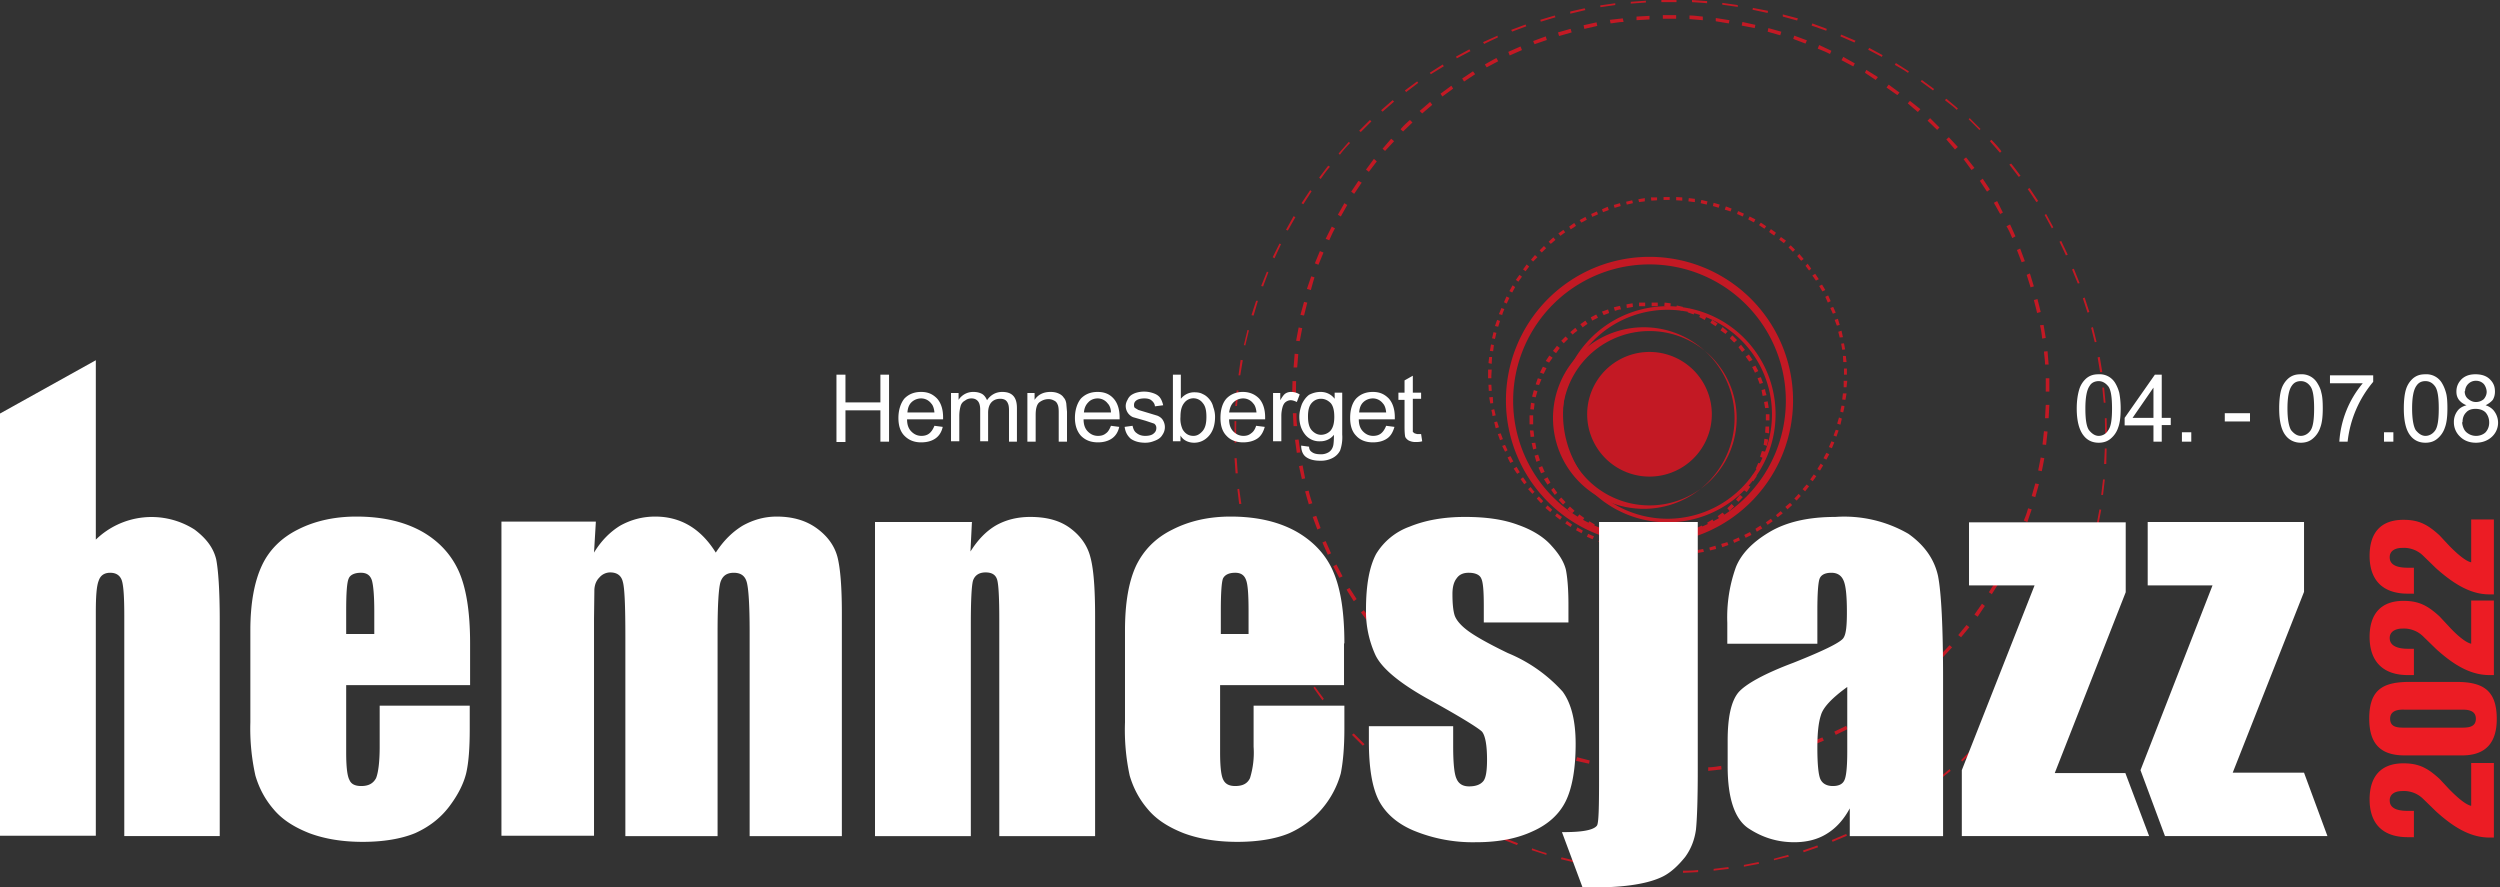 <svg id="Layer_2" xmlns="http://www.w3.org/2000/svg" width="694" height="246.3"><rect width="100%" height="100%" fill="#333333" stroke="none"/><defs><style>.cls-1{fill:#ec1c24}.cls-2{fill:#fff}.cls-3{fill:#c31924}</style></defs><g id="Layer_1-2"><path class="cls-3" d="m462.9 242.3-4.3-.1v-.5h4.3v.6Zm4.3 0v-.6c1.4 0 2.8 0 4.2-.2v.6l-4.2.2Zm-12.8-.3-4.3-.4v-.6l4.3.4v.6Zm21.3-.3v-.5l4.1-.5.1.5-4.2.5Zm-29.8-.7-4.2-.7v-.5l4.3.7-.1.5Zm38.2-.4v-.5l4.1-.8.1.5-4.2.8Zm-46.6-1.1a138 138 0 0 1-4.2-1l.2-.5 4.1 1-.1.5Zm55-.6-.1-.5 4-1.1.2.5-4.1 1Zm-63.3-1.6-4-1.3.1-.5c1.4.5 2.7 1 4 1.3v.5Zm71.5-.7-.2-.5 4-1.4.2.5-4 1.4Zm-79.6-2-4-1.6.3-.5 4 1.6-.3.5Zm87.6-1-.2-.4 4-1.7.2.5-4 1.7Zm-95.5-2.3a137 137 0 0 1-3.8-1.8l.2-.5 3.9 1.8-.2.5Zm103.3-1-.2-.6 3.8-1.9.2.5-3.8 2Zm-110.9-2.8-3.7-2.1.3-.5 3.7 2.1-.3.5Zm118.4-1.2-.2-.5 3.6-2.2.3.5-3.6 2.2ZM398.3 223a110 110 0 0 1-3.6-2.4l.3-.4 3.6 2.3-.3.5Zm133-1.4-.3-.4 3.5-2.4.3.4c-1.2.8-2.3 1.7-3.5 2.4Zm-140-3.5-3.4-2.6.3-.4 3.4 2.6-.3.4Zm146.9-1.5-.3-.4a133 133 0 0 0 3.3-2.7l.3.5-3.3 2.6ZM384.6 213l-3.2-2.9.4-.4c1 1 2 2 3.2 2.9l-.4.4Zm160.1-1.6-.3-.4 3-3 .5.5-3.2 2.9ZM378.3 207l-3-3 .5-.4 3 3-.5.4Zm172.6-1.8-.4-.3 2.9-3.1.4.3-3 3.1ZM372.5 201l-2.8-3.3.5-.3 2.7 3.2-.4.4Zm184-1.9-.3-.3 2.6-3.3.5.3-2.7 3.3Zm-189.4-4.7-2.5-3.5.4-.3 2.5 3.4-.4.4Zm194.7-2-.4-.3 2.4-3.5.5.3-2.5 3.5Zm-199.6-5-2.3-3.6.5-.3a113 113 0 0 0 2.3 3.6l-.5.3Zm204.4-2.1-.5-.3 2.2-3.6.5.2-2.2 3.7ZM357.8 180l-2-3.8.5-.2 2 3.7-.5.3Zm213-2.2-.4-.3 2-3.8.4.3-2 3.8ZM354 172.4l-1.7-3.9.5-.2 1.7 3.9-.5.2Zm220.7-2.3-.5-.2 1.7-4 .5.2-1.7 4Zm-224-5.5-1.5-4 .6-.2 1.4 4-.5.2Zm227.2-2.4-.5-.2c.4-1.4 1-2.7 1.3-4l.6.1-1.4 4Zm-230-5.7a126 126 0 0 1-1.1-4l.5-.2c.3 1.3.7 2.7 1.2 4l-.6.2Zm232.6-2.5-.5-.1 1-4.1h.6l-1.1 4.2Zm-234.8-5.7-.8-4.2.5-.1.9 4.1-.6.2Zm236.8-2.6h-.5l.8-4.3.5.1-.8 4.2ZM344 140l-.5-4.2.5-.1.6 4.2h-.6Zm239.8-2.6h-.5l.5-4.3h.5l-.5 4.3ZM343 131.4l-.3-4.2h.6l.3 4.2h-.6Zm241.7-2.6h-.6l.2-4.3h.5l-.1 4.3Zm-242-5.9v-6h.5a119.7 119.7 0 0 0 0 6h-.6Zm241.7-2.6-.1-4.2h.5l.1 4.2h-.5Zm-241-7.6h-.5l.4-4.3h.5l-.4 4.3Zm240.6-.9-.4-4.2h.5l.4 4.2h-.5Zm-239.7-7.6h-.5l.6-4.3.6.1-.7 4.2Zm238.7-.8-.7-4.2.6-.1.7 4.2h-.6Zm-237.2-7.5-.5-.1 1-4.2.4.1-1 4.2Zm235.7-.9-1-4 .5-.2 1 4.1-.5.1ZM348 87.6l-.6-.1 1.3-4h.5l-1.2 4.1Zm231.5-.8-1.3-4 .5-.2 1.3 4-.5.2Zm-228.9-7.3-.5-.1 1.6-4 .4.2-1.5 4Zm226.2-.8-1.6-3.9.5-.2 1.6 4-.5.1Zm-223-7-.5-.3 1.9-3.8.4.2-1.8 3.9Zm219.7-.8a121 121 0 0 0-1.8-3.8l.5-.2 1.8 3.8-.5.2ZM357.5 64l-.5-.2 2.1-3.8.5.3-2.1 3.7Zm212.1-.6-2-3.7.4-.3 2 3.7-.4.3Zm-207.8-6.7-.5-.3 2.4-3.6.4.3-2.3 3.6Zm203.5-.6a135 135 0 0 0-2.4-3.6l.5-.3 2.4 3.6-.5.3Zm-198.7-6.4-.4-.4 2.5-3.3.5.3c-1 1.1-1.8 2.3-2.6 3.4Zm193.8-.6-2.6-3.4.5-.3a117 117 0 0 1 2.6 3.4l-.5.3ZM372 43l-.4-.4 2.8-3.2.4.3c-1 1-2 2.1-2.8 3.2Zm183.2-.6-2.8-3.2.4-.4c1 1 2 2.1 2.8 3.2l-.4.4Zm-177.5-5.8-.4-.3 3-3 .4.4-3 3Zm171.8-.5-3-3 .3-.3 3 3-.3.3ZM383.8 31l-.4-.4 3.2-2.8.4.4-3.2 2.8Zm159.4-.5c-1-1-2.2-1.8-3.3-2.7l.4-.4 3.2 2.7-.3.4Zm-152.9-5-.3-.4 3.4-2.5.3.4-3.4 2.6Zm146.3-.4-3.4-2.5.3-.4 3.4 2.5-.3.4Zm-139.4-4.5-.3-.4 3.6-2.3.3.5-3.6 2.2Zm132.4-.4c-1.1-.8-2.4-1.5-3.6-2.2l.3-.5 3.6 2.3-.2.4Zm-125.2-4-.2-.5 3.7-2 .3.5-3.8 2Zm118-.4-3.8-2 .3-.5 3.7 2-.2.5ZM412 12.2l-.3-.5 4-1.8.1.5a134 134 0 0 0-3.8 1.8Zm102.8-.4-3.9-1.7.2-.5 4 1.7-.3.5Zm-95-3-.3-.5 4-1.5.2.5-4 1.5Zm87.1-.3-4-1.4.2-.6 4 1.5-.1.5ZM427.7 6l-.1-.5 4-1.2.2.5-4 1.2Zm71.2-.3-4-1.1V4l4.2 1.1-.2.5Zm-63-2v-.5l4-.9.2.5-4.2 1Zm54.8-.1-4.2-.9.1-.5 4.2.8-.1.6ZM444.3 2l-.1-.5 4.2-.6v.5l-4.1.6Zm38-.1-4.2-.6V.8l4.3.6V2Zm-29.6-1V.5l4.2-.3v.5l-4.2.3Zm21.2 0a119 119 0 0 0-4.2-.3V0l4.2.3V1ZM461.2.6V0h4.2v.6h-4.2ZM463.2 214.5a91 91 0 0 1-3.7 0v-1h3.7v1Zm3.7 0v-1l3.6-.2v1l-3.7.2Zm-11.1-.3a92 92 0 0 1-3.7-.4v-1l3.7.4v1Zm18.4-.2v-1c1.2 0 2.4-.2 3.6-.4l.1 1-3.7.4Zm-25.8-.6-3.7-.6.2-1 3.6.6-.1 1Zm33.2-.4-.2-1 3.6-.6.2 1-3.6.6Zm-40.5-1-3.6-.8.3-1 3.5.9-.2 1Zm47.7-.5-.2-1c1.2-.2 2.4-.5 3.5-.9l.3 1-3.6 1Zm-54.9-1.3-3.5-1.1.3-1 3.5 1.1-.3 1Zm62-.7-.3-1 3.5-1 .3.8-3.5 1.2Zm-69-1.7a103 103 0 0 1-3.4-1.3l.3-1 3.5 1.4-.4 1Zm76-.8-.4-.9 3.4-1.4.4.9-3.4 1.4Zm-82.8-2-3.4-1.6.5-1 3.3 1.7-.4.9Zm89.5-1-.4-.9 3.3-1.6.4.9-3.3 1.6Zm-96.2-2.4-3.2-1.8.5-.8 3.2 1.8-.5.8Zm102.8-1-.5-.9 3.1-1.9.5.9-3.1 1.9ZM407 197.8l-3.1-2 .5-.8 3 2-.4.8Zm115.3-1.1-.5-.8 3-2.1.6.7-3 2.2Zm-121.4-3-3-2.4.7-.7 2.9 2.2-.6.8Zm127.4-1.4-.6-.7 2.9-2.3.6.7-2.9 2.3ZM395.2 189l-2.8-2.5.7-.7 2.7 2.4-.6.8Zm138.9-1.4-.7-.8 2.7-2.5.7.7-2.7 2.6Zm-144.3-3.7a81 81 0 0 1-2.6-2.6l.7-.7 2.6 2.6-.7.7Zm149.6-1.5-.7-.6 2.5-2.7.7.6-2.5 2.7Zm-154.7-3.9-2.4-2.8.8-.6 2.3 2.8-.7.6Zm159.7-1.6-.8-.6 2.3-2.8.8.6-2.3 2.8ZM380 173l-2.2-3 .8-.6 2.2 3-.8.5Zm169-1.8-.9-.6 2.1-3 .8.6-2 3Zm-173.2-4.3-2-3.2.8-.5 2 3.1-.8.6ZM553 165l-.9-.6 2-3.1.8.5-2 3.2Zm-181.2-4.6-1.7-3.2.9-.5 1.7 3.3-.9.4Zm184.9-1.9-.9-.4 1.7-3.3.8.4-1.6 3.3ZM368.6 154l-1.5-3.4.9-.4 1.5 3.4-.9.4Zm191.4-2-.9-.4 1.4-3.4 1 .3-1.5 3.5ZM365.7 147l-1.3-3.5 1-.3 1.2 3.4-.9.4Zm197-2.1-.9-.4c.5-1.1.9-2.3 1.2-3.4l1 .3-1.2 3.5Zm-199.4-5a104 104 0 0 1-1-3.5l1-.2c.2 1.1.6 2.3 1 3.5l-1 .3ZM565 138l-1-.3 1-3.5 1 .2-1 3.6Zm-203.6-5-.8-3.6 1-.2.7 3.6-1 .2Zm205.4-2.2-1-.2.7-3.6 1 .2a111 111 0 0 1-.7 3.6Zm-206.8-5-.5-3.7 1-.1.5 3.6-1 .1Zm208-2.3-1-.1.4-3.7 1 .1-.4 3.7Zm-208.9-5.1-.2-3.7h1c0 1.2 0 2.4.2 3.6h-1Zm209.6-2.3h-1l.2-3.7h1l-.2 3.8Zm-210-5.1v-1.5l.1-3.7h1a111.8 111.8 0 0 0 0 5.2h-1Zm209.2-2.2V105h1v3.7h-1ZM360 102h-.9l.3-3.8 1 .1-.3 3.7Zm207.7-.7c0-1.3-.2-2.5-.3-3.7l1-.1.3 3.7h-1Zm-206.9-6.6-1-.1.7-3.7 1 .2-.7 3.6Zm206.1-.7c-.1-1.2-.3-2.5-.6-3.7l1-.1.6 3.6-1 .2ZM362 87.6l-1-.2 1-3.6.9.2-.9 3.6Zm203.5-.7a109 109 0 0 0-.9-3.6l1-.3.9 3.6-1 .3Zm-201.7-6.4-1-.3 1.2-3.5.9.3a102 102 0 0 0-1 3.5Zm199.9-.7-1.1-3.5.9-.4 1.1 3.6-1 .3ZM366 73.5l-1-.4 1.4-3.4 1 .4-1.4 3.4Zm195.2-.7-1.3-3.4.9-.4 1.3 3.5-.9.3ZM369 66.7l-1-.4 1.7-3.4.9.5c-.6 1-1.1 2.2-1.6 3.3Zm189.6-.6c-.5-1.2-1-2.3-1.6-3.3l1-.5 1.5 3.3-.9.5Zm-186.4-6-.8-.5 1.8-3.2.8.5-1.8 3.2Zm183.1-.6-1.8-3.2.9-.5L556 59l-.9.5Zm-179.4-5.7-.8-.6 2-3 .9.5-2 3Zm175.7-.6-2-3 .8-.6 2 3-.8.6ZM380 47.7l-.8-.6 2.2-3 .8.7-2.2 2.9Zm167.3-.5-2.2-3 .7-.5 2.3 2.9-.8.6Zm-162.8-5.3-.7-.6 2.4-2.8.8.7-2.5 2.7Zm158.2-.4-2.4-2.8.7-.6 2.5 2.7-.8.7Zm-153.2-5-.7-.6c.8-1 1.7-1.8 2.6-2.6l.7.7-2.6 2.5Zm148.3-.4-2.7-2.6.7-.7 2.6 2.6-.7.7Zm-143-4.6-.7-.7 2.9-2.5.6.8-2.8 2.4Zm137.6-.4-2.8-2.4.6-.7 2.9 2.3-.7.8Zm-132-4.3-.5-.8 3-2.2.5.8-3 2.2Zm126.3-.4-3-2.1.6-.8 3 2.2-.6.7Zm-120.3-3.8-.5-.8 3-2 .6.8-3 2Zm114.3-.4-3-2 .4-.8 3.2 2-.6.8Zm-108-3.5-.5-.8a92 92 0 0 1 3.2-1.8l.5.9-3.2 1.7Zm101.7-.3-3.2-1.7.5-.9 3.2 1.8-.4.8Zm-95.3-3-.4-1 3.4-1.5.4 1-3.4 1.5ZM508 15c-1.1-.6-2.2-1-3.4-1.5l.4-1 3.4 1.6-.4.9Zm-82-2.7-.4-.9 3.5-1.3.3 1-3.5 1.2Zm75.2-.2-3.4-1.3.3-.9 3.5 1.3-.4.9ZM432.8 10l-.3-1 3.5-1 .3 1-3.5 1Zm61.4-.2-3.5-1 .2-1 3.6 1-.3 1ZM439.8 8l-.2-1 3.6-.8.2 1-3.5.8Zm47.3-.2-3.6-.7.2-1 3.6.8-.2.9Zm-40-1.3-.2-1 3.6-.4.2 1c-1.3 0-2.5.3-3.7.4Zm32.8 0-3.6-.6V5l3.8.6-.2 1Zm-25.6-.9v-1l3.6-.2v1l-3.6.2Zm18.3 0-3.6-.3v-1c1.3 0 2.5.2 3.7.3v1Zm-11-.4v-1h3.7v1h-3.6ZM457.9 141.2a25.2 25.2 0 1 1 0-50.3 25.2 25.2 0 0 1 0 50.3Zm0-49.3a24.2 24.2 0 1 0 0 48.4 24.2 24.2 0 0 0 0-48.4Z"/><path class="cls-3" d="M457.9 151a39.8 39.8 0 1 1 0-79.7 39.8 39.8 0 0 1 0 79.7Zm0-77.6a37.8 37.8 0 1 0 0 75.7 37.8 37.8 0 0 0 0-75.7Z"/><path class="cls-3" d="M457.9 150.4h-.4v-1H459.3v1h-1.4Zm-2.1-.1-1.8-.2.1-1 1.7.2v1Zm5.3 0-.1-1 1.7-.3.1 1-1.7.2Zm-8.8-.4a33 33 0 0 1-1.8-.3l.3-1 1.6.3-.1 1Zm12.3-.2-.2-1c.5 0 1-.2 1.6-.4l.3 1-1.7.4Zm-15.8-.6a33 33 0 0 1-1.7-.5l.4-1 1.6.6-.3 1Zm19.2-.3-.3-1 1.6-.5.3 1-1.6.5Zm-22.5-.8-1.6-.7.4-1 1.5.7-.3 1Zm25.8-.4-.4-1 1.5-.7.5.9-1.6.8Zm-29-1.1-1.6-.9.5-.9 1.5.9-.4.9Zm32.1-.5-.5-.9 1.5-.9.5.9-1.5.9Zm-35.2-1.3-1.4-1 .6-.9 1.4 1-.6.9Zm38.2-.6-.6-.8 1.4-1 .6.7-1.4 1Zm-41-1.6-1.3-1.1.7-.8 1.3 1.2-.7.7Zm43.7-.7-.6-.7 1.2-1.2.7.7-1.3 1.3Zm-46.2-1.7-1.2-1.3.7-.7 1.2 1.3-.7.7Zm48.7-.8-.7-.6 1.1-1.3.8.6-1.2 1.3Zm-51-1.9-1-1.4.7-.6 1 1.4-.7.6Zm53.3-.8-.9-.6 1-1.4.9.5-1 1.5Zm-55.3-2-1-1.6 1-.5.8 1.5-.8.5Zm57.2-1-.9-.5.8-1.5 1 .5-1 1.5Zm-59-2.2-.7-1.6 1-.4.7 1.6-1 .4Zm60.6-1-1-.3.7-1.6 1 .3-.7 1.7Zm-61.9-2.2-.5-1.7 1-.3.5 1.6-1 .4Zm63.1-1-1-.4.5-1.6 1 .2a33 33 0 0 1-.5 1.7Zm-64-2.4-.4-1.8 1-.1.3 1.6-1 .3Zm65-1-1-.3.2-1.7 1 .2c0 .6-.2 1.2-.3 1.7Zm-65.7-2.5-.2-1.8h1l.2 1.7-1 .1Zm66.1-1-1-.2.1-1.7h1v1.8Zm-66.4-2.5v-2.5h1v2.5h-1Zm65.6-1V115h1v1.7h-1Zm-64.4-3.1-1-.1.2-1.8 1 .2-.2 1.7Zm64.2-.4-.3-1.7 1-.2.3 1.8-1 .1Zm-63.7-3-1-.2.5-1.8 1 .3-.5 1.7Zm63-.4-.3-1.6 1-.3c0 .6.2 1.1.4 1.7l-1 .2Zm-62-3-1-.2.6-1.7 1 .3-.7 1.7Zm61.2-.3-.6-1.6.9-.3.6 1.6-1 .3Zm-60-2.8-1-.4.8-1.6 1 .4-.8 1.6Zm58.7-.3-.8-1.6.9-.4.8 1.5-1 .5Zm-57.1-2.8-1-.5 1-1.5.9.6-1 1.4Zm55.5-.3-1-1.4.9-.6 1 1.5-1 .5ZM431.9 98l-.8-.6 1.1-1.4.8.6-1 1.4Zm51.7-.3-1-1.3.7-.7 1.1 1.4-.8.6Zm-49.5-2.4-.7-.7 1.2-1.2.7.7-1.2 1.2Zm47.3-.2-1.2-1.2.7-.8 1.3 1.3-.8.7Zm-44.8-2.2-.7-.7 1.4-1.2.6.8c-.5.4-1 .7-1.3 1.1Zm42.4-.2-1.4-1 .6-.9 1.4 1.2-.6.7Zm-39.7-1.9-.6-.8 1.4-1 .6.9-1.4 1Zm37-.2-1.5-1 .5-.8 1.5 1-.6.8ZM442 89l-.4-.9 1.5-.8.5.9-1.6.8Zm31.2-.2-1.5-.8.4-.9 1.6.8-.5 1Zm-28-1.3-.5-1 1.7-.6.3 1-1.6.6Zm25-.2-1.7-.6.4-1 1.6.7-.4 1Zm-21.9-1-.3-1 1.7-.4.3 1c-.6 0-1.1.2-1.7.4Zm18.6-.1-1.7-.4.3-1 1.7.4-.3 1Zm-15.3-.7-.1-1a35 35 0 0 1 1.7-.3l.1 1-1.7.3Zm12 0L462 85l.1-1 1.7.2-.1 1Zm-8.6-.5v-1h1.7v1h-1.7Zm5.2 0h-1.7v-1h1.7v1ZM462.5 154.3h-1.7v-1h1.8v1Zm1.8 0v-1h1.7v.8l-1.7.1Zm-5.3-.2-1.7-.2v-.8l1.8.1v.9Zm8.8 0-.1-1c.6 0 1.2 0 1.7-.2l.1.9-1.7.2Zm-12.3-.4-1.7-.3.2-.8 1.7.2-.2.9Zm15.8-.2-.2-.8 1.7-.3.2.8-1.7.3Zm-19.2-.4a53 53 0 0 1-1.7-.4l.2-.9 1.7.4-.2.9Zm22.6-.3-.2-.8 1.7-.5.2.9-1.7.4Zm-26-.6-1.7-.5.3-.9 1.6.6-.2.8Zm29.4-.3-.3-.9 1.7-.5.3.8-1.7.6Zm-32.7-.8-1.7-.7.4-.8 1.6.7-.3.8Zm36-.4-.3-.8 1.6-.7.3.8-1.6.7Zm-39.3-1-1.6-.7.4-.8 1.6.7-.4.8Zm42.5-.4-.4-.8 1.6-.8.4.8-1.6.8ZM439 148l-1.5-.8.4-.8 1.5.9-.4.8Zm48.7-.4-.4-.8 1.4-.9.5.8-1.5.9Zm-51.7-1.3-1.5-1 .5-.7 1.4 1-.4.7Zm54.7-.6-.5-.7 1.4-1 .5.7-1.4 1Zm-57.6-1.4-1.4-1.1.5-.7 1.4 1-.5.8Zm60.4-.7-.5-.6 1.3-1.1.6.6-1.4 1.1Zm-63.2-1.5L429 141l.6-.7 1.3 1.2-.6.7Zm65.9-.7-.6-.7 1.3-1.1.6.6-1.3 1.2Zm-68.4-1.7-1.2-1.3.6-.6 1.2 1.3-.6.6Zm71-.7-.7-.6 1.2-1.3.6.6-1.2 1.3Zm-73.4-1.9-1.2-1.3.7-.6c.4.5.7 1 1.1 1.3l-.6.6Zm75.7-.7-.7-.6 1.1-1.3.7.5-1.1 1.4Zm-78-2-1-1.4.7-.5 1 1.4-.6.5Zm80.1-.8-.7-.5 1-1.4.7.5-1 1.4Zm-82-2-1-1.5.8-.5.9 1.5-.7.4Zm84-1-.7-.4.9-1.5.7.5-.9 1.5Zm-85.9-2-.8-1.6.8-.4.8 1.5-.8.4Zm87.7-1-.8-.4.8-1.5.8.4-.8 1.5Zm-89.2-2.2-.8-1.6.8-.3.7 1.5-.7.4Zm90.7-1-.8-.3.7-1.6.8.3-.7 1.7Zm-92.1-2.2-.6-1.7.8-.2.6 1.6-.8.3Zm93.4-1-.8-.3.6-1.6.8.2-.6 1.7Zm-94.6-2.3-.4-1.7.8-.2.5 1.6-.9.3Zm95.7-1-.9-.3.5-1.7.8.3-.4 1.7Zm-96.6-2.4c0-.6-.2-1.2-.3-1.7l.8-.2.4 1.7-.9.2Zm97.4-1-.8-.2c0-.6.2-1.2.3-1.7l.8.1c0 .6-.2 1.2-.3 1.7Zm-98-2.5-.3-1.7 1-.1.1 1.7-.8.1Zm98.6-1-.9-.1.2-1.7h1l-.3 1.8Zm-99-2.4-.1-1.8h.8l.1 1.7h-.8Zm99.3-1.1h-.8v-1.8h1l-.2 1.8Zm-99.5-2.5v-2.4h1l-.1 1.7v.7h-.9Zm98.8-1v-1.7h.8v1.7h-.8Zm-97.8-3-.9-.2.2-1.7h.8l-.1 1.8Zm97.6-.4-.1-1.8h.8l.2 1.7h-.9Zm-97.3-3.1-.8-.1.3-1.8.8.2-.2 1.7Zm97-.4-.3-1.7.8-.1.3 1.7-.8.1Zm-96.4-3-.8-.2.4-1.7.8.2-.4 1.7Zm95.7-.4-.4-1.6.9-.3.4 1.8-.9.1Zm-94.8-3-.9-.2.6-1.7.8.3-.5 1.6Zm94-.3-.6-1.6.9-.3.5 1.7-.8.2Zm-93-3-.8-.2.7-1.7.8.3c-.2.6-.5 1.1-.6 1.7Zm91.9-.3-.7-1.6.8-.3.7 1.6-.8.3Zm-90.5-2.8-.8-.4.7-1.6.8.4-.7 1.5Zm89.1-.3-.7-1.6.8-.4.7 1.6-.8.4Zm-87.6-2.8-.8-.4.9-1.6.7.5-.8 1.5Zm86.1-.3-.9-1.5.8-.4.9 1.5-.8.4Zm-84.4-2.7-.7-.5 1-1.4.7.5-1 1.4Zm82.6-.3-1-1.4.8-.5 1 1.5-.8.4Zm-80.6-2.6-.7-.5 1-1.4.7.6-1 1.3Zm78.7-.2-1-1.3.6-.6 1 1.4-.6.5Zm-76.6-2.5-.6-.5 1.1-1.3.7.6-1.2 1.2Zm74.4-.2-1.1-1.3.6-.6 1.2 1.4-.7.5Zm-72-2.3-.6-.6 1.2-1.2.6.6-1.2 1.2Zm69.7-.2-1.2-1.2.6-.6 1.2 1.2-.6.6Zm-67.2-2.2-.6-.6 1.3-1.2.6.7-1.3 1.1Zm64.7-.2-1.3-1 .5-.7 1.4 1-.6.7Zm-62-2-.6-.7 1.4-1 .5.7-1.4 1Zm59.3-.1-1.4-1 .5-.8 1.4 1-.5.8ZM436 63.6l-.4-.7 1.4-1 .5.8-1.5 1Zm53.8-.1-1.5-1 .5-.7 1.5 1-.5.7Zm-50.8-1.7-.5-.7 1.6-.9.4.8-1.5.8Zm47.8-.1-1.5-.8.4-.8 1.6.8-.4.8ZM442 60.2l-.3-.8 1.6-.7.3.8-1.6.7Zm41.8-.1-1.6-.7.3-.8 1.6.7-.3.8ZM445 58.9l-.3-.8 1.6-.7.3.9-1.6.6Zm35.4-.2-1.6-.5.3-.9 1.6.6-.3.8Zm-32.2-1-.2-.8 1.7-.5.2.8-1.7.5Zm29 0-1.7-.5.2-.9 1.7.5-.3.8Zm-25.6-.9-.2-.8 1.7-.4.2.8-1.7.4Zm22.2 0-1.7-.4.2-.9 1.7.4-.2.8Zm-18.8-.7-.2-.8 1.8-.3v.9l-1.6.2Zm15.4 0-1.7-.2.1-.9 1.7.2v.9Zm-12-.4-.1-.9h1.7v.8l-1.6.1Zm8.6 0-1.7-.1v-.9l1.7.1v.9Zm-5.2-.2v-.8h1.7v.8H462Z"/><path class="cls-3" d="M462.9 145a30 30 0 1 1 0-60 30 30 0 0 1 0 60Zm0-59a29 29 0 1 0 0 58 29 29 0 0 0 0-58Z"/><path class="cls-2" d="M26.6 100v49.8A22.2 22.2 0 0 1 54 147c3.2 2.4 5.2 5 6 8.2.6 3 1 8.7 1 16.9v60H34.5v-61.2c0-5-.2-8.3-.7-9.8-.5-1.4-1.6-2.1-3.2-2.1s-2.7.7-3.2 2.2c-.6 1.5-.8 4.4-.8 8.8v62H0V114.8L26.6 100ZM96.1 176v-6.4c0-4.9.2-7.9.7-9 .4-1 1.6-1.6 3.4-1.6 1.5 0 2.5.6 3 2 .4 1.2.7 4.1.7 8.6v6.4H96Zm34.4 2.6c0-8.5-1-15-3-19.7-2-4.6-5.3-8.4-10.1-11.2-4.9-2.8-11-4.3-18.5-4.3-6 0-11.5 1.2-16.2 3.6-4.6 2.3-8 5.7-10 10-2.1 4.5-3.2 10.5-3.2 18v25.5a60 60 0 0 0 1.4 14.8c1 3.4 2.6 6.5 5 9.3 2.4 2.9 5.7 5 10 6.7 4.3 1.6 9.2 2.4 14.8 2.4s10.6-.8 14.5-2.4c3.8-1.7 7-4.1 9.5-7.4 2.5-3.3 4-6.4 4.7-9.2.7-3 1-7 1-12.4v-6.4h-25v11.4c0 4.3-.4 7.2-1 8.7-.8 1.5-2.1 2.2-4.1 2.2-1.7 0-2.8-.5-3.3-1.7-.6-1.1-.9-3.6-.9-7.6v-18.7h34.4v-11.6ZM165.4 145l-.5 8.4c2-3.3 4.5-5.8 7.3-7.5 2.9-1.6 6.1-2.5 9.7-2.5 7.1 0 12.7 3.4 16.8 10 2.2-3.4 4.7-5.8 7.5-7.5 2.9-1.6 6-2.5 9.4-2.5 4.5 0 8.2 1.1 11.2 3.3 3 2.2 4.9 4.9 5.7 8 .8 3.2 1.2 8.4 1.2 15.5v61.9h-25.6v-56.7c0-7.4-.3-12-.8-13.8-.5-1.8-1.7-2.6-3.6-2.6s-3.1.8-3.7 2.6c-.5 1.7-.8 6.3-.8 13.8v56.7h-25.6v-55.3c0-8.5-.2-13.6-.7-15.3-.4-1.7-1.6-2.6-3.5-2.6a4 4 0 0 0-3 1.4c-.9.9-1.3 2-1.4 3.3l-.1 8.2V232h-25.7v-87.2h26.2ZM269.8 145l-.4 8.1c2-3.2 4.3-5.6 7-7.2 2.8-1.6 6-2.4 9.6-2.4 4.6 0 8.3 1 11.2 3.2 2.8 2.1 4.7 4.8 5.5 8 .9 3.3 1.3 8.8 1.3 16.4v61h-26.6v-60.2c0-6-.2-9.7-.6-11-.4-1.3-1.4-2-3.2-2-1.8 0-3 .8-3.5 2.3-.4 1.5-.6 5.6-.6 12.1v58.8h-26.6v-87.2h27ZM338.9 176v-6.4c0-4.9.2-7.9.6-9 .5-1 1.6-1.6 3.4-1.6 1.5 0 2.5.6 3 2 .5 1.2.7 4.1.7 8.6v6.4h-7.7Zm34.3 2.6c0-8.5-1-15-3-19.7-1.9-4.6-5.3-8.4-10.1-11.2-4.9-2.8-11-4.3-18.5-4.3-6 0-11.4 1.2-16.1 3.6-4.7 2.3-8 5.7-10.1 10-2.1 4.5-3.1 10.5-3.1 18v25.5a60 60 0 0 0 1.3 14.8c1 3.4 2.6 6.5 5 9.3 2.4 2.9 5.7 5 10 6.7 4.3 1.6 9.3 2.4 14.9 2.4s10.6-.8 14.4-2.4a25.6 25.6 0 0 0 14.3-16.6c.6-3 1-7 1-12.4v-6.4H348v11.4a24 24 0 0 1-1 8.7c-.7 1.5-2 2.2-4.1 2.2-1.6 0-2.7-.5-3.3-1.7-.6-1.1-.9-3.6-.9-7.6v-18.7h34.4v-11.6ZM435.4 172.8h-23.5v-4.7c0-4-.2-6.5-.7-7.5-.4-1-1.6-1.6-3.5-1.6-1.5 0-2.6.5-3.3 1.5-.8 1-1.2 2.4-1.2 4.4 0 2.7.2 4.6.6 5.9.4 1.2 1.5 2.6 3.3 4 1.9 1.5 5.7 3.7 11.5 6.5a42 42 0 0 1 15.2 10.7c2.4 3.3 3.6 8.1 3.6 14.5 0 7-1 12.4-2.8 16-1.8 3.6-4.9 6.4-9.2 8.3-4.3 2-9.5 3-15.6 3a43 43 0 0 1-17.3-3.2c-4.8-2-8-5-9.8-8.5-1.8-3.6-2.7-9-2.7-16.3v-4.2h23.4v5.5c0 4.7.3 7.7.9 9 .6 1.5 1.8 2.2 3.5 2.2 1.9 0 3.2-.5 4-1.5.7-.9 1-2.9 1-5.9 0-4.1-.5-6.7-1.4-7.8-1-1-6.1-4.2-15.4-9.3-7.8-4.4-12.5-8.4-14.2-12a29.2 29.2 0 0 1-2.6-12.6c0-7 1-12 2.8-15.4a18 18 0 0 1 9.3-7.6c4.4-1.8 9.5-2.7 15.4-2.7s10.7.7 14.7 2.2c4 1.4 7.2 3.4 9.3 5.8 2.2 2.4 3.5 4.6 4 6.7.4 2 .7 5.2.7 9.6v5Z"/><path class="cls-2" d="M471.3 145v68.9c0 8-.2 13.5-.5 16.4-.4 2.9-1.4 5.4-3 7.6-1.7 2.1-4 4.5-6.8 5.7-4 1.8-10.8 3-21.7 2.7l-5.7-15.3c3.2 0 8.4-.1 9.7-1.8.5-.6.6-5 .6-13.1v-71.2h27.4ZM512.8 208.6c0 4.4-.3 7-.8 8-.5 1.1-1.6 1.6-3.2 1.6s-2.9-.6-3.5-2c-.5-1.2-.8-4.1-.8-8.6 0-4 .3-7 1-9.1.6-2.1 3-4.7 7.3-7.8v17.9Zm-8.3-39c0-4.7.2-7.7.6-8.9.4-1.1 1.5-1.7 3.3-1.7 1.6 0 2.7.7 3.3 2 .7 1.4 1 4.4 1 8.9 0 3.6-.2 6-.9 7.1-.6 1.2-5.2 3.5-14 7-8 3-13.2 5.9-15.2 8.2-2 2.4-3 6.8-3 13.4v7.1c0 8.8 1.9 14.6 5.7 17.2 3.9 2.6 8.1 3.9 12.8 3.9 3.5 0 6.6-.8 9.1-2.4 2.6-1.6 4.7-4 6.3-7v7.7h25.9v-43.7c0-14.4-.5-23.9-1.4-28.5-1-4.6-3.7-8.5-8.2-11.7a35.5 35.5 0 0 0-20.3-4.7c-7.5 0-13.6 1.4-18.3 4.2-4.7 2.8-7.8 6-9.3 9.7a41.1 41.1 0 0 0-2.4 15.5v5.8h25v-9ZM639.6 145v19.3l-19.8 50.2h19.8l6.5 17.6H601l-6.8-18.3 20-51.3h-18v-17.6h43.4Z"/><path class="cls-2" d="M590.1 145v19.4l-19.7 50.2H590l6.6 17.5h-52v-18.3l20.2-51.3h-18.2V145h43.4Z"/><path d="M474.2 115a16.3 16.3 0 1 1-32.6 0 16.3 16.3 0 0 1 32.6 0Z" style="stroke:#c31924;stroke-width:2px;fill:#c31924"/><path class="cls-1" d="M670.2 232.4h-1.8c-6.8 0-10.6-3.6-10.6-10.5 0-6.2 3-10 9.4-10 4.4 0 6.8 1.4 10 4.3l2.8 3c1.2 1.2 4.1 4.1 6 4.5v-11.9h6.3v20.7H691c-5.7 0-10.6-3.5-14.7-7.2l-3.6-3.5a7.6 7.6 0 0 0-5.9-2.2c-1.7 0-3.6.7-3.4 2.9.2 2.4 3.3 2.6 5 2.6h1.7v7.4ZM667.5 209.7c-7 0-9.8-3.6-9.8-10.2 0-8.3 4-10.3 11.8-10.2h12.4c7.5 0 11.2 2.4 11.2 10.3 0 6.4-2.9 10.1-9.6 10.1h-16Zm0-12.7c-.5 0-4-.3-4 2.5 0 2.4 2 2.5 4 2.5H683c2 0 4.3 0 4.3-2.5 0-2.7-3.1-2.5-4.3-2.5h-15.5ZM670.2 187.4h-1.8c-6.8 0-10.6-3.7-10.6-10.6 0-6.2 3-10 9.4-10 4.4 0 6.8 1.4 10 4.3l2.8 3c1.2 1.3 4.1 4.2 6 4.6v-12h6.3v20.7H691c-5.7 0-10.6-3.5-14.7-7.2l-3.6-3.5a7.6 7.6 0 0 0-5.9-2.2c-1.7 0-3.6.8-3.4 2.9.2 2.4 3.3 2.7 5 2.7h1.7v7.3ZM670.2 164.8h-1.8c-6.8 0-10.6-3.6-10.6-10.5 0-6.3 3-10 9.4-10 4.4 0 6.8 1.4 10 4.3l2.8 3c1.2 1.2 4.1 4.1 6 4.5v-11.9h6.3V165H691c-5.7 0-10.6-3.6-14.7-7.2l-3.6-3.5a7.6 7.6 0 0 0-5.9-2.2c-1.7 0-3.6.7-3.4 2.9.2 2.4 3.3 2.6 5 2.6h1.7v7.3Z"/><path class="cls-2" d="M232.2 122.5V104h2.5v7.7h9.7v-7.7h2.4v18.6h-2.4v-8.7h-9.7v8.8h-2.5ZM259.4 118.2l2.3.3c-.3 1.4-1 2.5-2 3.2s-2.3 1.1-4 1.1c-1.9 0-3.4-.6-4.6-1.8-1.2-1.2-1.7-2.9-1.7-5s.6-4.1 1.7-5.4c1.2-1.2 2.7-1.8 4.6-1.8s3.2.6 4.4 1.8c1.1 1.2 1.7 3 1.7 5.2v.6h-10c0 1.5.4 2.6 1.2 3.4s1.7 1.2 2.8 1.2c.8 0 1.6-.2 2.2-.7.5-.4 1-1.1 1.4-2.1Zm-7.5-3.7h7.5c-.1-1.1-.4-2-.9-2.5a3.5 3.5 0 0 0-2.8-1.4c-1 0-2 .4-2.7 1.1-.7.7-1 1.6-1.1 2.8ZM264 122.5v-13.4h2.1v1.9a4.8 4.8 0 0 1 4.1-2.2c1 0 1.8.2 2.5.6.6.4 1 1 1.3 1.7 1-1.5 2.5-2.3 4.2-2.3 1.3 0 2.3.3 3 1 .8.8 1.1 2 1.1 3.5v9.3h-2.2V114c0-1-.1-1.6-.3-2a2 2 0 0 0-.8-1c-.4-.2-.8-.3-1.3-.3-1 0-1.8.3-2.4.9-.6.6-1 1.6-1 3v7.9h-2.2v-8.8c0-1-.2-1.8-.6-2.3s-1-.8-1.8-.8c-.7 0-1.3.2-1.8.6-.6.3-1 .8-1.2 1.4-.2.7-.4 1.6-.4 2.9v7H264ZM285.2 122.5v-13.4h2v1.9c1-1.5 2.5-2.2 4.4-2.2.8 0 1.5.1 2.2.4s1.2.7 1.5 1.2c.4.4.6 1 .7 1.6l.2 2.3v8.3h-2.3v-8.2c0-1-.1-1.7-.3-2.1-.2-.5-.5-.9-1-1.1a3 3 0 0 0-1.5-.4c-1 0-1.8.3-2.6.9-.7.6-1 1.8-1 3.5v7.4h-2.3ZM308.4 118.2l2.3.3c-.3 1.4-1 2.5-2 3.2s-2.3 1.1-3.9 1.1c-2 0-3.5-.6-4.7-1.8-1.1-1.2-1.7-2.9-1.7-5s.6-4.1 1.7-5.4c1.2-1.2 2.7-1.8 4.6-1.8s3.3.6 4.4 1.8c1.1 1.2 1.7 3 1.7 5.2v.6h-10c0 1.5.4 2.6 1.2 3.4s1.7 1.2 2.8 1.2c.9 0 1.6-.2 2.2-.7.6-.4 1-1.1 1.4-2.1Zm-7.5-3.7h7.5c0-1.1-.4-2-.9-2.5a3.5 3.5 0 0 0-2.8-1.4c-1 0-2 .4-2.6 1.1-.7.7-1.1 1.6-1.2 2.8ZM312.2 118.5l2.2-.3c.2.9.5 1.6 1.1 2 .6.5 1.4.8 2.4.8s1.9-.2 2.4-.7c.5-.4.7-.9.7-1.5 0-.5-.2-.9-.6-1.2l-2.4-.8-3.5-1a3.4 3.4 0 0 1-2-3.1c0-.6.2-1.2.5-1.7.2-.5.6-1 1-1.3a5 5 0 0 1 1.5-.7 7.7 7.7 0 0 1 4.8.2c.8.3 1.4.7 1.8 1.3s.6 1.2.8 2l-2.3.3c0-.6-.4-1.2-.9-1.6-.4-.4-1.1-.6-2-.6-1 0-1.8.2-2.3.6-.4.3-.6.7-.6 1.2 0 .3 0 .5.2.8l1 .6 2 .6 3.3 1c.7.3 1.2.7 1.5 1.2a3.7 3.7 0 0 1-.1 4.1c-.4.7-1 1.2-2 1.6s-1.7.6-2.8.6c-1.7 0-3-.4-4-1.1-.9-.8-1.5-1.8-1.7-3.3ZM327.7 122.5h-2.1V104h2.2v6.7c1-1.2 2.3-1.8 3.7-1.8.9 0 1.7.1 2.4.5.7.3 1.3.8 1.8 1.4.5.6.9 1.3 1.1 2.2.3.8.5 1.7.5 2.7 0 2.3-.6 4.1-1.8 5.4-1.1 1.2-2.5 1.8-4 1.8s-3-.6-3.8-2v1.8Zm0-6.8a7 7 0 0 0 .6 3.5c.7 1.2 1.7 1.8 3 1.8 1 0 1.8-.5 2.5-1.3.8-.9 1.1-2.2 1.1-4s-.3-3-1-3.8a3.2 3.2 0 0 0-5.2 0c-.7.9-1 2.1-1 3.8ZM348.7 118.2l2.4.3c-.4 1.4-1 2.5-2 3.2s-2.4 1.1-4 1.1c-1.9 0-3.5-.6-4.6-1.8-1.2-1.2-1.7-2.9-1.7-5s.5-4.1 1.7-5.4c1.2-1.2 2.7-1.8 4.5-1.8s3.3.6 4.5 1.8c1.1 1.2 1.7 3 1.7 5.2v.6h-10c0 1.5.4 2.6 1.2 3.4s1.7 1.2 2.8 1.2c.8 0 1.5-.2 2.1-.7.6-.4 1.1-1.1 1.4-2.1Zm-7.5-3.7h7.6c-.1-1.1-.4-2-.9-2.5a3.5 3.5 0 0 0-2.8-1.4c-1 0-2 .4-2.7 1.1-.7.7-1 1.6-1.2 2.8ZM353.4 122.5v-13.4h2v2c.6-1 1-1.6 1.5-1.9.5-.3 1-.4 1.5-.4.8 0 1.6.2 2.4.7l-.8 2.1c-.6-.3-1.2-.5-1.7-.5s-1 .2-1.4.5c-.4.3-.6.7-.8 1.2a9 9 0 0 0-.4 2.7v7h-2.3ZM361.2 123.7l2.2.3c0 .7.3 1.2.8 1.5.5.4 1.3.6 2.3.6a4 4 0 0 0 2.4-.6c.6-.4 1-1 1.2-1.8.1-.4.2-1.4.2-3a4.7 4.7 0 0 1-3.8 1.8 5 5 0 0 1-4.3-2c-1-1.3-1.5-2.9-1.5-4.8 0-1.3.3-2.4.7-3.5.5-1.1 1.2-2 2-2.6 1-.5 2-.8 3.2-.8 1.5 0 2.9.6 3.9 1.9V109h2.1v11.6a11 11 0 0 1-.6 4.5c-.5.9-1.1 1.5-2 2a7 7 0 0 1-3.5.8c-1.6 0-2.9-.3-3.9-1s-1.4-1.9-1.4-3.3Zm1.9-8.1c0 1.7.3 3 1 3.8s1.6 1.3 2.6 1.3 2-.4 2.7-1.2c.7-.9 1-2.1 1-3.8s-.3-3-1-3.8c-.8-.8-1.7-1.2-2.7-1.2s-1.9.4-2.6 1.2-1 2-1 3.7ZM384.8 118.2l2.3.3c-.4 1.4-1 2.5-2 3.2s-2.3 1.1-4 1.1c-1.9 0-3.5-.6-4.6-1.8-1.2-1.2-1.7-2.9-1.7-5s.5-4.1 1.7-5.4c1.2-1.2 2.7-1.8 4.6-1.8s3.2.6 4.4 1.8c1.1 1.2 1.7 3 1.7 5.2v.6h-10c0 1.5.4 2.6 1.2 3.4s1.7 1.2 2.8 1.2c.8 0 1.6-.2 2.2-.7.5-.4 1-1.1 1.4-2.1Zm-7.5-3.7h7.5c-.1-1.1-.4-2-.9-2.5a3.5 3.5 0 0 0-2.8-1.4c-1 0-2 .4-2.7 1.1-.7.7-1 1.6-1.1 2.8ZM394.5 120.5l.3 2c-.7.2-1.2.2-1.7.2a4 4 0 0 1-2-.4c-.4-.2-.8-.6-1-1-.1-.4-.2-1.3-.2-2.7V111h-1.7V109h1.7v-3.4l2.3-1.3v4.7h2.3v1.7h-2.3v9.2l.5.4.7.2h1ZM576.5 113.4c0-2.2.3-4 .7-5.3a6.6 6.6 0 0 1 2-3.1c1-.8 2-1.1 3.4-1.1a5 5 0 0 1 4.5 2.3c.5.8.9 1.7 1.2 2.8.2 1 .4 2.5.4 4.4 0 2.2-.2 4-.7 5.3a6.6 6.6 0 0 1-2 3c-.9.8-2 1.2-3.4 1.2-1.8 0-3.2-.7-4.2-2-1.2-1.5-1.9-4-1.9-7.5Zm2.4 0c0 3 .3 5 1 6 .8 1 1.7 1.6 2.7 1.6s2-.5 2.6-1.5c.8-1 1.1-3 1.1-6.1s-.3-5.1-1-6.1c-.8-1-1.7-1.5-2.7-1.5s-2 .4-2.5 1.3c-.8 1.1-1.2 3.2-1.2 6.3ZM597.8 122.5v-4.4h-8V116l8.4-12h1.9v12h2.5v2h-2.5v4.6h-2.3Zm0-6.5v-8.4L592 116h5.8ZM605.7 122.5V120h2.6v2.6h-2.6ZM617.6 117v-2.3h7v2.3h-7ZM632.7 113.4c0-2.2.2-4 .6-5.3a6.6 6.6 0 0 1 2-3.1c1-.8 2-1.1 3.4-1.1a5 5 0 0 1 4.5 2.3c.5.8 1 1.7 1.2 2.8.3 1 .4 2.5.4 4.4 0 2.2-.2 4-.7 5.3a6.6 6.6 0 0 1-2 3c-.9.8-2 1.2-3.4 1.2-1.7 0-3.2-.7-4.2-2-1.2-1.5-1.8-4-1.8-7.5Zm2.3 0c0 3 .4 5 1 6 .8 1 1.7 1.6 2.7 1.6s2-.5 2.7-1.5c.7-1 1-3 1-6.1s-.3-5.1-1-6.1-1.6-1.5-2.7-1.5-1.9.4-2.5 1.3c-.8 1.1-1.2 3.2-1.2 6.3ZM646.8 106.4v-2.2h12v1.8a31 31 0 0 0-7.1 16.6h-2.3a28 28 0 0 1 6.5-16.2h-9.2ZM661.8 122.5V120h2.6v2.6h-2.6ZM667.3 113.4c0-2.2.2-4 .6-5.3a6.6 6.6 0 0 1 2-3.1c1-.8 2-1.1 3.4-1.1a5 5 0 0 1 4.5 2.3c.5.8.9 1.7 1.2 2.8.3 1 .4 2.5.4 4.4 0 2.2-.2 4-.7 5.3a6.6 6.6 0 0 1-2 3c-.9.8-2 1.2-3.4 1.2-1.8 0-3.2-.7-4.2-2-1.2-1.5-1.8-4-1.8-7.5Zm2.3 0c0 3 .4 5 1 6 .8 1 1.7 1.6 2.7 1.6s2-.5 2.7-1.5c.7-1 1-3 1-6.1s-.3-5.1-1-6.1-1.6-1.5-2.7-1.5-1.9.4-2.5 1.3c-.8 1.1-1.2 3.2-1.2 6.3ZM684.7 112.5c-1-.4-1.6-.9-2.1-1.5-.5-.7-.7-1.4-.7-2.3 0-1.4.5-2.5 1.5-3.5 1-.9 2.2-1.3 3.8-1.3s3 .4 4 1.4c1 1 1.4 2 1.4 3.4 0 .9-.2 1.6-.6 2.3-.5.6-1.2 1.1-2 1.5 1 .3 2 1 2.5 1.8a5.3 5.3 0 0 1-.8 7c-1.1 1-2.6 1.6-4.4 1.6s-3.3-.6-4.4-1.7a5.4 5.4 0 0 1-1.7-4 5 5 0 0 1 .9-3c.6-.9 1.5-1.4 2.6-1.7Zm-1.2 4.7c0 .6.2 1.3.5 1.9.3.6.7 1 1.4 1.4a4 4 0 0 0 2 .5c1 0 2-.4 2.6-1 .7-.8 1-1.7 1-2.7s-.3-2-1-2.8c-.7-.7-1.7-1-2.8-1s-2 .3-2.6 1c-.7.7-1 1.6-1 2.7Zm.7-8.6c0 .9.3 1.6.9 2.1s1.3.9 2.2.9 1.6-.3 2.2-.8c.5-.6.8-1.3.8-2s-.3-1.6-.8-2.2c-.6-.6-1.3-.9-2.2-.9a3 3 0 0 0-3 2.9Z"/></g></svg>